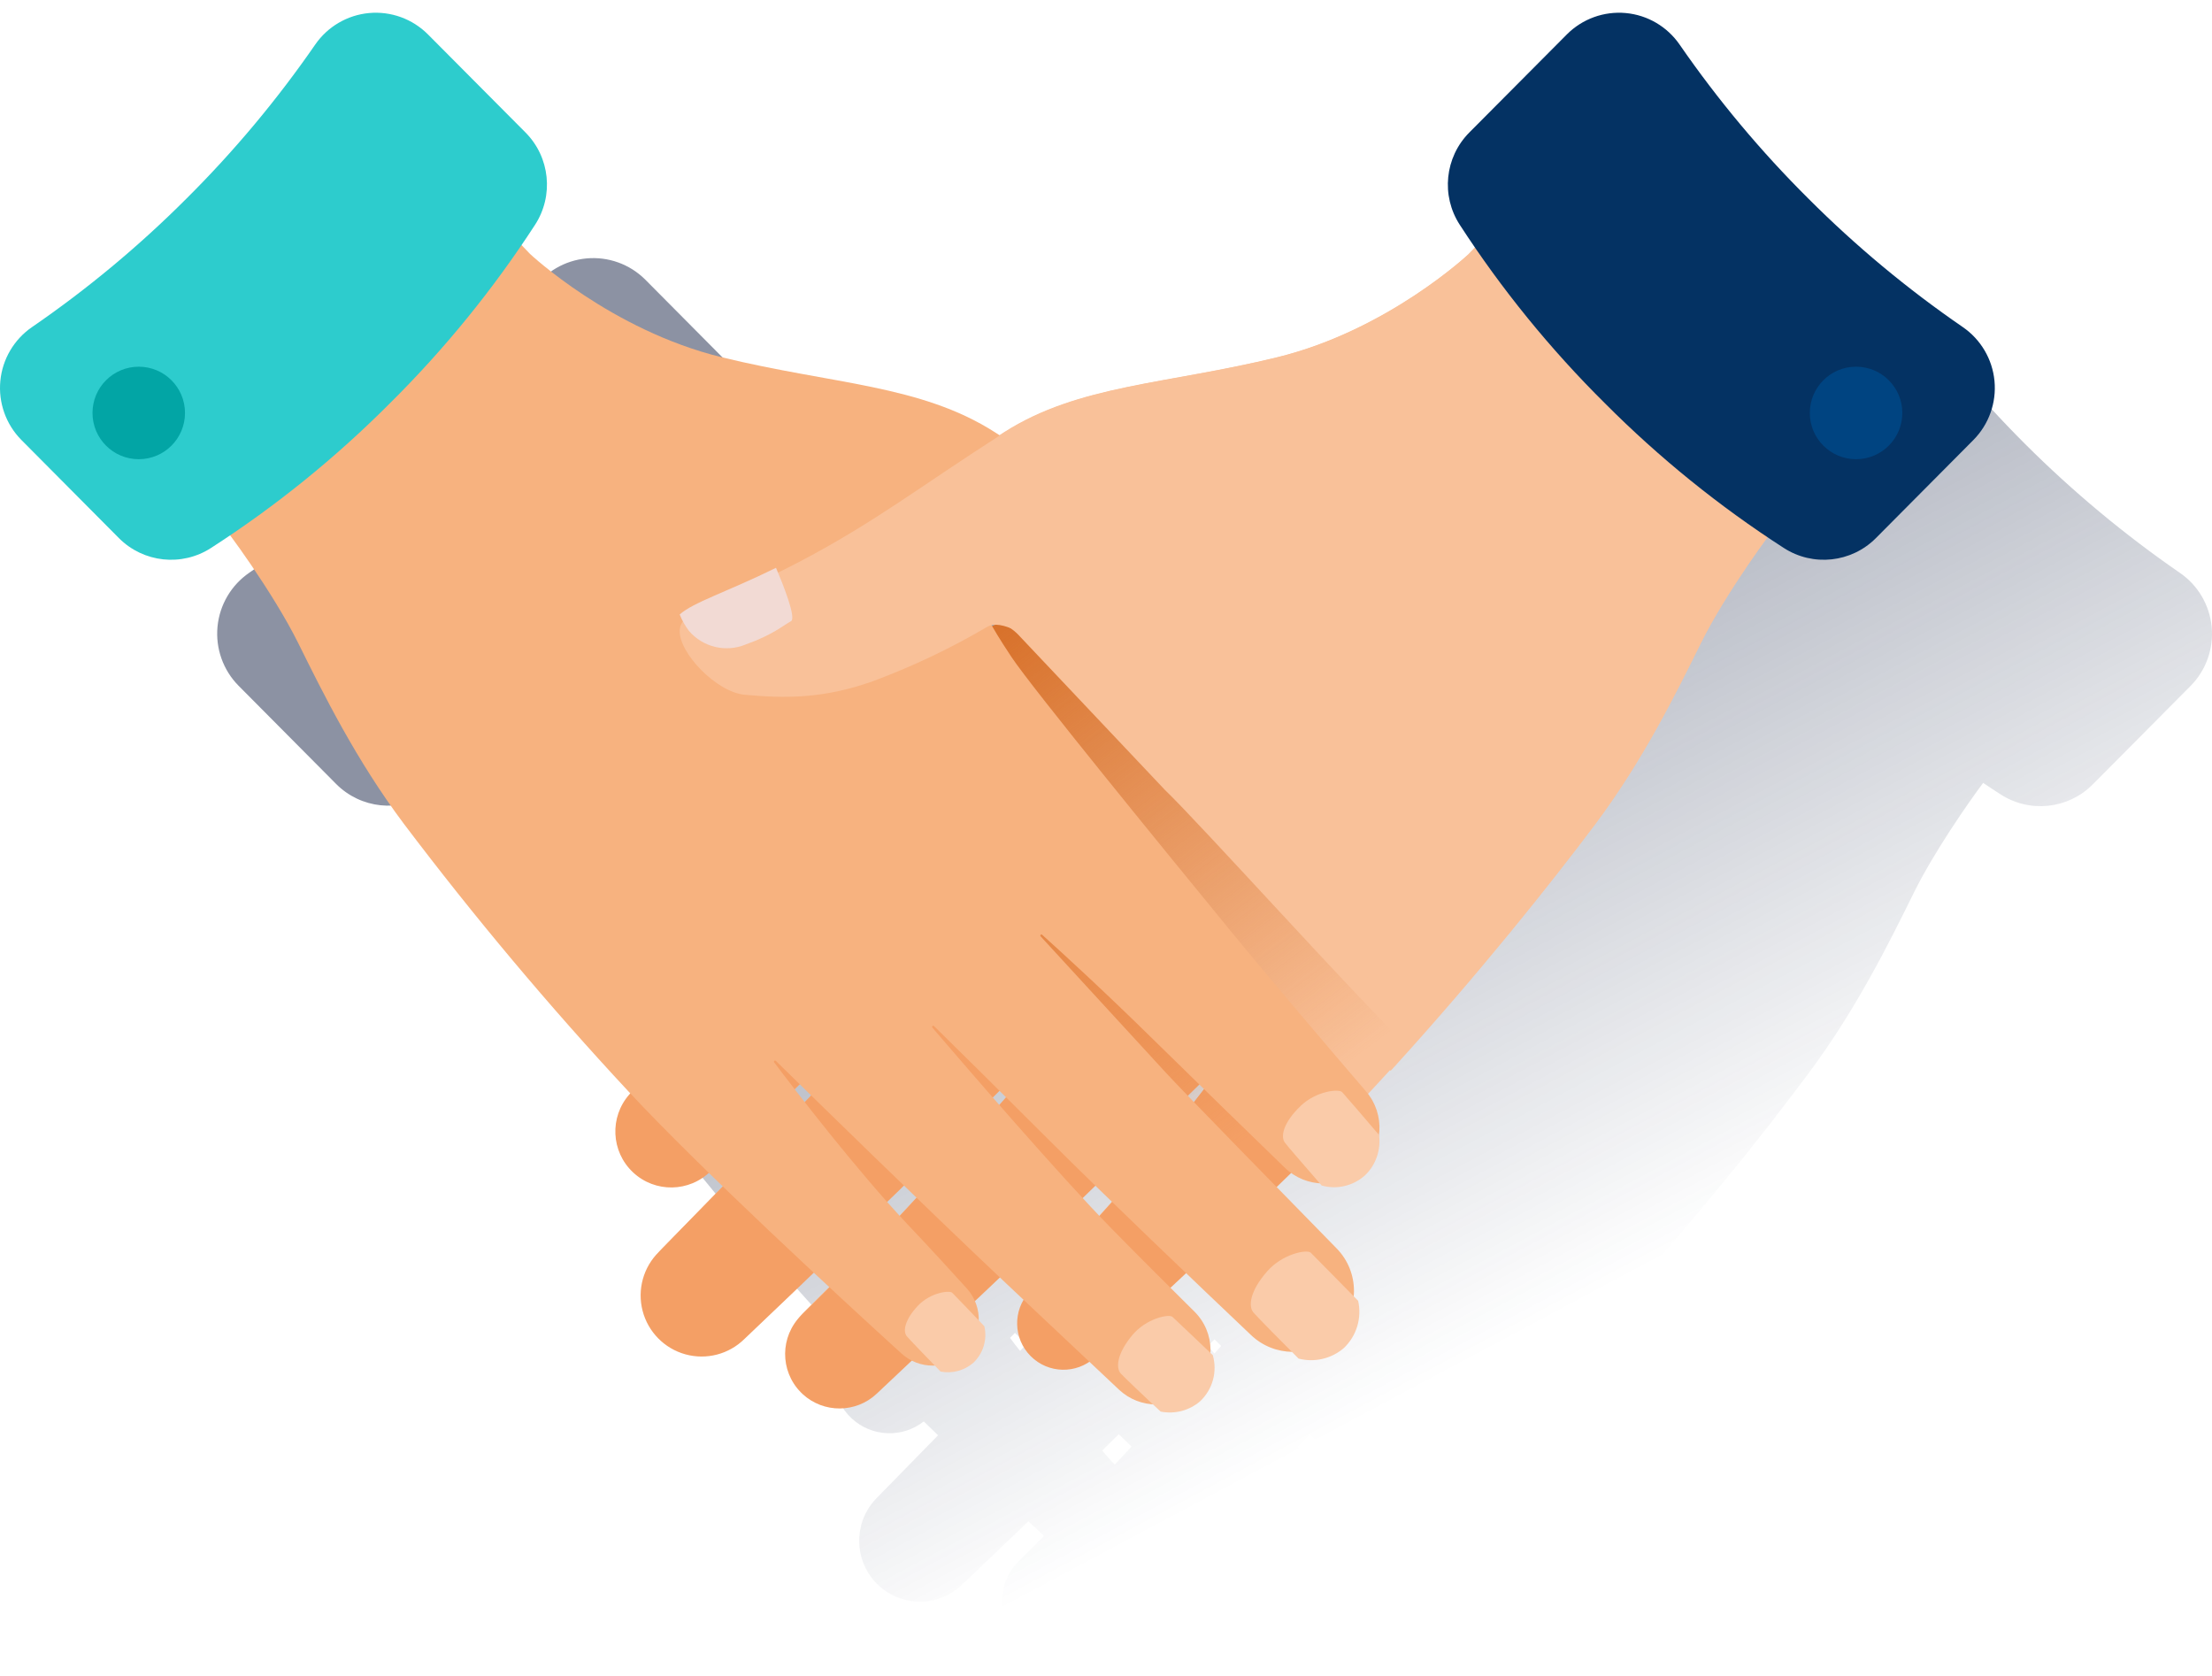 <?xml version="1.0" encoding="UTF-8"?>
<svg width="132px" height="100px" viewBox="0 0 132 100" version="1.1" xmlns="http://www.w3.org/2000/svg" xmlns:xlink="http://www.w3.org/1999/xlink">
    <title>Team-Collaboration/Handshake-Dark</title>
    <defs>
        <linearGradient x1="35.144%" y1="18.791%" x2="73.803%" y2="70.063%" id="linearGradient-1">
            <stop stop-color="#192647" stop-opacity="0.5" offset="0%"></stop>
            <stop stop-color="#192647" stop-opacity="0" offset="100%"></stop>
        </linearGradient>
        <linearGradient x1="21.238%" y1="5.436%" x2="71.83%" y2="86.619%" id="linearGradient-2">
            <stop stop-color="#D8722C" offset="0%"></stop>
            <stop stop-color="#D8722C" stop-opacity="0" offset="100%"></stop>
        </linearGradient>
    </defs>
    <g id="V4" stroke="none" stroke-width="1" fill="none" fill-rule="evenodd">
        <g id="Inmuebles_02_01_04_00" transform="translate(-772, -1488)">
            <g id="Handshake-Dark" transform="translate(760, 1459)">
                <g id="Cuadrados_Blancos">
                    <rect id="Rectangle" x="0" y="0" width="144" height="144"></rect>
                </g>
                <g id="Capa_1" transform="translate(12, 29.76)" fill-rule="nonzero">
                    <path d="M130.07,33.412 C123.469,28.855 117.742,23.142 113.166,16.546 C112.425,15.47 111.246,14.778 109.947,14.659 C108.648,14.539 107.363,15.003 106.439,15.926 L100.613,21.794 C99.149,23.269 98.914,25.569 100.049,27.311 C100.336,27.757 100.631,28.201 100.936,28.647 L100.401,29.204 C100.401,29.204 95.581,33.76 88.968,35.38 C82.355,37.001 77.127,37.013 72.677,39.863 L72.47,39.995 L72.263,39.863 C67.816,37.011 62.59,37.011 55.977,35.38 C49.364,33.749 44.544,29.204 44.544,29.204 L44.011,28.647 C44.317,28.201 44.612,27.757 44.899,27.311 C46.034,25.569 45.798,23.269 44.335,21.794 L38.508,15.926 C37.585,15.003 36.3,14.539 35,14.659 C33.701,14.778 32.522,15.47 31.782,16.546 C29.504,19.841 26.93,22.92 24.09,25.743 C21.26,28.577 18.176,31.144 14.877,33.412 C13.8,34.15 13.104,35.329 12.98,36.632 C12.856,37.934 13.315,39.224 14.233,40.153 L20.059,46.018 C21.525,47.491 23.819,47.737 25.562,46.607 C25.906,46.386 26.253,46.156 26.597,45.925 C27.513,47.146 29.549,50.086 30.721,52.456 C32.222,55.492 34.183,59.457 37.029,63.271 C41.206,68.818 45.663,74.148 50.383,79.239 C50.417,79.273 50.453,79.312 50.484,79.348 C49.391,80.715 49.543,82.697 50.831,83.88 L50.831,83.88 C52.028,84.984 53.846,85.057 55.126,84.052 L55.979,84.881 L52.308,88.633 C51.876,89.072 51.563,89.615 51.4,90.209 C51.395,90.252 51.387,90.293 51.374,90.334 C51.324,90.534 51.292,90.738 51.279,90.943 C51.223,91.798 51.47,92.644 51.977,93.334 C52.117,93.521 52.273,93.695 52.445,93.852 C52.939,94.306 53.549,94.614 54.207,94.742 C54.446,94.79 54.688,94.813 54.932,94.812 C55.06,94.811 55.188,94.802 55.315,94.786 C55.489,94.765 55.662,94.731 55.832,94.685 C55.897,94.669 55.959,94.648 56.021,94.628 C56.532,94.461 57,94.183 57.392,93.813 C58.497,92.761 59.889,91.433 61.369,90.015 L62.305,90.886 L61.035,92.146 L60.776,92.406 C60.694,92.488 60.616,92.574 60.543,92.665 C59.455,93.998 59.593,95.951 60.859,97.117 L60.859,97.117 C61.533,97.739 62.438,98.045 63.35,97.959 L63.402,97.959 C63.569,97.94 63.734,97.909 63.896,97.866 L64.049,97.819 C64.504,97.671 64.921,97.424 65.27,97.096 L67.182,95.294 C67.641,95.554 68.166,95.676 68.693,95.647 C68.776,95.729 68.853,95.812 68.928,95.89 C69.668,96.046 70.436,95.807 70.957,95.258 C71.479,94.71 71.68,93.93 71.489,93.196 L71.29,92.986 C71.306,92.533 71.21,92.082 71.011,91.674 C71.329,91.376 71.652,91.068 71.989,90.749 L72.46,90.303 L72.931,90.749 C73.267,91.068 73.59,91.376 73.908,91.674 C73.862,91.771 73.82,91.867 73.784,91.962 C73.756,92.048 73.73,92.133 73.709,92.221 C73.612,92.611 73.602,93.017 73.678,93.412 C73.698,93.512 73.723,93.612 73.753,93.71 C73.766,93.755 73.78,93.799 73.797,93.842 C74.194,94.928 75.223,95.652 76.377,95.659 L76.377,95.659 C76.47,95.662 76.563,95.657 76.656,95.644 C77.036,95.605 77.403,95.488 77.735,95.299 L79.647,97.101 C80.262,97.683 81.081,97.999 81.926,97.98 L82.312,98.346 C83.142,98.514 84.003,98.285 84.64,97.726 C85.391,97.02 85.686,95.954 85.406,94.962 L85.126,94.703 C85.123,93.843 84.776,93.021 84.164,92.418 C83.701,91.962 83.186,91.451 82.635,90.902 L82.798,90.751 L82.881,90.674 C83.023,90.544 83.165,90.414 83.308,90.274 L83.452,90.142 L83.571,90.031 C85.051,91.449 86.443,92.776 87.548,93.829 C88.234,94.481 89.148,94.839 90.094,94.825 L90.381,95.11 C91.362,95.395 92.42,95.131 93.153,94.419 C93.887,93.707 94.183,92.656 93.93,91.664 L93.672,91.405 C93.734,90.38 93.357,89.376 92.637,88.646 L88.973,84.894 C88.981,84.89 88.987,84.883 88.992,84.876 L89.147,84.728 L89.517,84.368 L89.698,84.192 L89.827,84.065 C90.378,84.496 91.051,84.742 91.749,84.767 C91.806,84.832 91.863,84.894 91.915,84.956 C92.844,85.211 93.838,84.982 94.562,84.345 C95.218,83.726 95.537,82.828 95.418,81.933 L95.19,81.674 C95.247,80.841 94.99,80.018 94.469,79.366 C94.5,79.33 94.536,79.291 94.569,79.258 C94.976,78.822 95.374,78.386 95.77,77.961 L95.77,77.961 L96.36,77.313 L96.699,76.937 C97.028,76.571 97.353,76.206 97.674,75.843 L97.749,75.757 C98.047,75.423 98.339,75.088 98.629,74.759 C98.737,74.635 98.841,74.5 98.949,74.388 L99.557,73.686 L99.92,73.26 L100.458,72.63 L100.833,72.187 C101.001,71.99 101.167,71.79 101.33,71.596 L101.707,71.145 L102.173,70.582 L102.543,70.136 L102.988,69.592 L103.342,69.159 C103.487,68.98 103.63,68.806 103.769,68.64 L104.111,68.218 L104.517,67.699 L104.84,67.292 L105.234,66.794 L105.534,66.416 L105.919,65.92 L106.178,65.576 L106.561,65.08 C106.639,64.977 106.721,64.873 106.796,64.772 L107.192,64.253 L107.376,64.012 L107.911,63.299 C110.757,59.495 112.718,55.521 114.219,52.485 C115.391,50.115 117.427,47.175 118.343,45.953 C118.687,46.184 119.034,46.415 119.378,46.635 C121.121,47.765 123.415,47.52 124.881,46.047 L130.707,40.182 C131.637,39.253 132.104,37.957 131.981,36.647 C131.857,35.337 131.157,34.151 130.07,33.412 L130.07,33.412 Z M60.569,78.773 L61.252,79.442 L60.872,79.844 C60.66,79.584 60.458,79.325 60.272,79.066 L60.569,78.773 Z M72.077,79.551 L72.183,79.447 L72.475,79.156 L72.874,79.551 L72.47,80.002 L72.077,79.551 Z M66.768,84.822 L67.526,85.555 C67.177,85.931 66.84,86.292 66.522,86.629 C66.263,86.37 66.023,86.079 65.772,85.794 C66.106,85.459 66.437,85.138 66.763,84.816 L66.768,84.822 Z M77.541,85.444 L78.182,84.822 C78.508,85.143 78.84,85.465 79.178,85.794 C78.92,86.079 78.677,86.359 78.428,86.629 C78.11,86.292 77.774,85.931 77.424,85.555 L77.541,85.444 Z" id="Shape" fill="url(#linearGradient-1)"></path>
                    <path d="M87.651,14.391 C87.651,14.391 82.827,18.939 76.209,20.557 C69.591,22.174 64.364,22.187 59.91,25.032 C54.719,28.351 52.279,30.31 47.725,32.707 C43.171,35.104 40.568,35.495 40.511,36.833 C40.454,38.171 42.71,40.514 44.395,40.667 C46.762,40.882 49.056,40.926 52.067,39.854 C54.444,38.998 56.73,37.912 58.895,36.61 C59.931,35.956 60.065,36.61 58.918,38.448 C57.771,40.286 49.499,50.324 46.003,54.593 C43.637,57.484 40.048,61.701 37.764,64.359 C36.593,65.72 36.715,67.765 38.039,68.977 L38.039,68.977 C39.336,70.17 41.34,70.144 42.606,68.918 C44.677,66.909 47.816,63.86 50.464,61.258 C53.403,58.369 55.814,56.164 57.085,55.02 C57.102,55.003 57.126,54.997 57.149,55.003 C57.172,55.009 57.189,55.027 57.195,55.049 C57.202,55.072 57.195,55.096 57.178,55.113 L49.714,63.238 C48.585,64.465 42.935,70.243 39.525,73.722 C38.85,74.407 38.475,75.331 38.482,76.292 C38.49,77.253 38.879,78.172 39.563,78.847 C39.596,78.879 39.629,78.91 39.662,78.94 L39.662,78.94 C41.067,80.238 43.239,80.221 44.623,78.902 C47.803,75.883 53.323,70.618 56.655,67.289 C59.85,64.098 62.258,61.724 63.545,60.461 C63.571,60.439 63.61,60.439 63.635,60.462 C63.66,60.486 63.664,60.524 63.644,60.552 C61.451,63.112 56.003,69.428 52.95,72.544 C51.104,74.429 49.346,76.168 48.01,77.493 C46.734,78.749 46.718,80.801 47.973,82.076 C48.012,82.116 48.052,82.154 48.093,82.192 L48.093,82.192 C49.342,83.333 51.259,83.321 52.494,82.166 C53.968,80.783 56.194,78.687 59.226,75.829 C64.304,71.035 70.948,64.535 72.981,62.54 C73.006,62.516 73.045,62.515 73.071,62.538 C73.097,62.561 73.102,62.599 73.082,62.628 C71.769,64.367 68.209,69.003 65.177,72.234 C63.623,73.875 62.453,75.159 61.588,76.116 C60.569,77.238 60.645,78.971 61.759,79.999 L61.759,79.999 C62.813,80.965 64.43,80.965 65.485,79.999 C69.185,76.634 77.457,69.008 81.797,64.339 C86.525,59.257 90.991,53.938 95.176,48.401 C98.024,44.604 99.986,40.636 101.488,37.604 C102.99,34.573 105.916,30.615 106.079,30.517 C106.242,30.419 88.793,13.2 88.793,13.2 L87.651,14.391 Z" id="Path" fill="#F9C199"></path>
                    <path d="M46.308,33.12 C46.705,34.051 47.542,36.129 47.2,36.307 C46.762,36.539 46.142,37.107 44.486,37.7 C43.305,38.182 41.946,37.855 41.117,36.888 C40.888,36.587 40.7,36.256 40.56,35.905 C41.379,35.17 43.362,34.569 46.308,33.12 Z" id="Path" fill="#F2DAD4"></path>
                    <path d="M55.877,42.33 C52.821,46.192 48.202,51.817 45.811,54.741 C43.42,57.665 39.846,61.873 37.558,64.54 C36.363,65.892 36.457,67.95 37.771,69.187 C39.084,70.424 41.142,70.391 42.416,69.113 C44.491,67.098 47.634,64.039 50.288,61.429 C53.231,58.53 55.646,56.318 56.919,55.17 C56.945,55.144 56.987,55.144 57.013,55.17 C57.039,55.195 57.039,55.237 57.013,55.263 L49.528,63.415 C48.397,64.646 42.738,70.443 39.322,73.934 C38.392,74.846 38.019,76.187 38.346,77.45 C38.672,78.712 39.647,79.704 40.902,80.05 C42.158,80.397 43.503,80.045 44.429,79.128 L44.429,79.128 C47.613,76.1 53.143,70.817 56.481,67.477 C59.682,64.275 62.094,61.894 63.383,60.626 C63.409,60.604 63.447,60.604 63.472,60.628 C63.498,60.651 63.501,60.689 63.481,60.717 C61.284,63.286 55.827,69.622 52.77,72.749 C50.92,74.64 49.159,76.385 47.821,77.715 C46.543,78.975 46.527,81.033 47.785,82.313 C47.823,82.353 47.863,82.391 47.904,82.429 L47.904,82.429 C49.155,83.574 51.075,83.562 52.313,82.403 C53.789,81.016 56.019,78.912 59.057,76.045 C64.143,71.235 70.798,64.714 72.834,62.712 C72.859,62.688 72.898,62.687 72.924,62.71 C72.95,62.733 72.955,62.772 72.935,62.8 C71.62,64.545 68.054,69.197 65.017,72.438 C63.46,74.084 62.288,75.372 61.422,76.333 C60.424,77.426 60.461,79.111 61.506,80.158 C62.551,81.205 64.233,81.245 65.325,80.247 C68.406,77.437 74.649,71.677 79.173,67.127 C80.098,66.192 57.298,40.538 55.877,42.33 Z" id="Path" fill="#F49F65"></path>
                    <path d="M60.717,37.062 L69.529,46.386 C71.537,48.303 81.035,58.847 83.76,61.437 L81.539,63.82 L71.123,71.52 L63.533,59.142 C62.634,57.674 61.62,56.281 60.501,54.975 L55.169,48.759 C53.076,46.315 53.346,42.625 55.771,40.517 C55.887,40.417 56.007,40.321 56.13,40.229 L56.13,40.229 C58.393,38.551 58.681,35.112 60.717,37.062 Z" id="Path" fill="url(#linearGradient-2)"></path>
                    <path d="M31.629,14.391 C31.629,14.391 36.453,18.939 43.072,20.557 C49.69,22.174 54.921,22.187 59.372,25.032 C64.563,28.351 67.003,30.31 71.557,32.707 C76.112,35.104 78.714,35.495 78.771,36.833 C78.828,38.171 76.573,40.514 74.887,40.667 C72.52,40.882 70.226,40.926 67.215,39.854 C64.838,38.998 62.551,37.912 60.387,36.61 C59.351,35.956 57.538,34.185 60.363,38.448 C61.56,40.26 69.781,50.324 73.277,54.593 C75.643,57.484 79.232,61.701 81.516,64.359 C82.687,65.72 82.565,67.765 81.241,68.977 L81.241,68.977 C79.943,70.17 77.94,70.144 76.674,68.918 C74.602,66.909 71.464,63.86 68.815,61.258 C65.876,58.369 63.465,56.164 62.194,55.02 C62.168,54.994 62.127,54.994 62.101,55.02 C62.075,55.046 62.075,55.087 62.101,55.113 L69.566,63.238 C70.695,64.465 76.345,70.243 79.755,73.722 C81.16,75.148 81.143,77.442 79.716,78.847 C79.684,78.879 79.651,78.91 79.618,78.94 L79.618,78.94 C78.213,80.238 76.041,80.221 74.657,78.902 C71.477,75.883 65.956,70.618 62.624,67.289 C59.429,64.098 57.021,61.724 55.734,60.461 C55.708,60.439 55.669,60.439 55.644,60.462 C55.619,60.486 55.615,60.524 55.635,60.552 C57.828,63.112 63.276,69.428 66.329,72.544 C68.175,74.429 69.934,76.168 71.27,77.493 C72.546,78.749 72.562,80.801 71.306,82.076 C71.267,82.116 71.228,82.154 71.187,82.192 L71.187,82.192 C69.938,83.333 68.021,83.321 66.785,82.166 C65.312,80.783 63.085,78.687 60.053,75.829 C54.975,71.035 48.331,64.535 46.298,62.54 C46.273,62.516 46.234,62.515 46.208,62.538 C46.182,62.561 46.177,62.599 46.197,62.628 C47.51,64.367 51.07,69.003 54.102,72.234 C55.656,73.875 56.826,75.159 57.691,76.116 C58.71,77.238 58.634,78.971 57.52,79.999 L57.52,79.999 C56.466,80.965 54.848,80.965 53.794,79.999 C50.094,76.634 41.821,69.008 37.481,64.339 C32.754,59.257 28.289,53.938 24.105,48.401 C21.257,44.604 19.294,40.636 17.792,37.604 C16.29,34.573 13.364,30.615 13.201,30.517 C13.038,30.419 30.488,13.2 30.488,13.2 L31.629,14.391 Z" id="Path" fill="#F7B27F"></path>
                    <path d="M72.732,33.12 C72.335,34.051 71.498,36.13 71.84,36.308 C72.278,36.54 72.898,37.108 74.554,37.701 C75.735,38.181 77.093,37.854 77.923,36.889 C78.152,36.588 78.34,36.257 78.48,35.906 C77.661,35.171 75.678,34.57 72.732,33.12 Z" id="Path" fill="#FACBA9"></path>
                    <path d="M76.667,67.407 C76.816,67.619 78.096,69.079 78.871,69.978 C79.779,70.232 80.751,70.003 81.459,69.368 C82.101,68.752 82.412,67.857 82.296,66.965 C81.552,66.081 80.204,64.525 80.09,64.404 C79.903,64.202 78.552,64.323 77.606,65.236 C76.594,66.21 76.404,67.037 76.667,67.407 Z" id="Path" fill="#FACBA9"></path>
                    <path d="M78.219,73.985 C77.996,73.78 76.551,74.032 75.61,75.107 C74.605,76.254 74.476,77.17 74.794,77.549 C74.971,77.762 76.584,79.402 77.493,80.305 C78.448,80.551 79.461,80.311 80.205,79.664 L80.205,79.664 C80.957,78.94 81.276,77.875 81.047,76.856 C80.151,75.95 78.356,74.115 78.219,73.985 Z" id="Path" fill="#FACBA9"></path>
                    <path d="M72.372,80.097 C71.512,79.286 70.094,77.924 69.963,77.813 C69.751,77.631 68.406,77.898 67.563,78.913 C66.661,80.001 66.572,80.85 66.881,81.195 C67.057,81.389 68.372,82.645 69.261,83.466 C70.102,83.634 70.974,83.405 71.62,82.847 L71.62,82.847 C72.368,82.139 72.657,81.08 72.372,80.097 Z" id="Path" fill="#FACBA9"></path>
                    <path d="M58.085,80.552 C58.677,79.99 58.926,79.161 58.739,78.371 C58.069,77.667 56.928,76.473 56.825,76.379 C56.656,76.217 55.528,76.361 54.782,77.143 C53.991,77.982 53.87,78.67 54.11,78.967 C54.252,79.142 55.41,80.341 56.129,81.079 C56.828,81.212 57.551,81.018 58.085,80.552 Z" id="Path" fill="#FACBA9"></path>
                    <path d="M25.531,1.286 C24.608,0.364 23.324,-0.101 22.025,0.018 C20.727,0.137 19.549,0.828 18.808,1.903 C16.534,5.195 13.961,8.272 11.124,11.092 C8.295,13.923 5.213,16.487 1.916,18.753 C0.839,19.49 0.144,20.669 0.02,21.969 C-0.104,23.27 0.355,24.559 1.272,25.487 L7.095,31.346 C8.56,32.818 10.853,33.063 12.595,31.934 C16.449,29.449 20.026,26.556 23.263,23.307 C26.522,20.078 29.426,16.508 31.925,12.659 C33.059,10.919 32.824,8.621 31.361,7.147 L25.531,1.286 Z" id="Path" fill="#2DCCCD"></path>
                    <circle id="Oval" fill="#02A5A5" cx="8.28" cy="23.88" r="2.76"></circle>
                    <path d="M87.654,14.392 C87.654,14.392 82.835,18.945 76.223,20.564 C69.612,22.184 64.389,22.197 59.94,25.044 C54.754,28.366 52.317,30.328 47.768,32.727 C43.218,35.126 40.618,35.518 40.561,36.857 C40.504,38.197 42.757,40.542 44.441,40.695 C46.805,40.91 49.097,40.954 52.105,39.881 C54.47,39.001 56.752,37.915 58.926,36.634 C62.03,34.821 78.758,54.402 82.858,58.983 C83.254,59.429 82.633,63.523 83.029,63.088 C88.202,57.41 92.538,51.969 95.186,48.437 C98.032,44.636 99.992,40.664 101.493,37.629 C102.993,34.595 105.916,30.633 106.079,30.535 C106.242,30.436 88.81,13.2 88.81,13.2 L87.654,14.392 Z" id="Path" fill="#F9C199"></path>
                    <path d="M93.509,1.286 C94.432,0.364 95.716,-0.101 97.015,0.018 C98.313,0.137 99.491,0.828 100.232,1.903 C102.506,5.195 105.079,8.272 107.916,11.092 C110.745,13.923 113.827,16.487 117.124,18.753 C118.201,19.49 118.896,20.669 119.02,21.969 C119.144,23.27 118.685,24.559 117.768,25.487 L111.945,31.346 C110.48,32.818 108.187,33.063 106.445,31.934 C102.591,29.449 99.014,26.556 95.777,23.307 C92.518,20.078 89.614,16.508 87.115,12.659 C85.981,10.919 86.216,8.621 87.679,7.147 L93.509,1.286 Z" id="Path" fill="#043263"></path>
                    <circle id="Oval" fill="#004481" cx="110.76" cy="23.88" r="2.76"></circle>
                    <path d="M46.308,33.12 C46.705,34.051 47.542,36.129 47.2,36.307 C46.762,36.539 46.142,37.107 44.486,37.7 C43.305,38.182 41.946,37.855 41.117,36.888 C40.888,36.587 40.7,36.256 40.56,35.905 C41.379,35.17 43.362,34.569 46.308,33.12 Z" id="Path" fill="#F2DAD4"></path>
                </g>
            </g>
        </g>
    </g>
</svg>